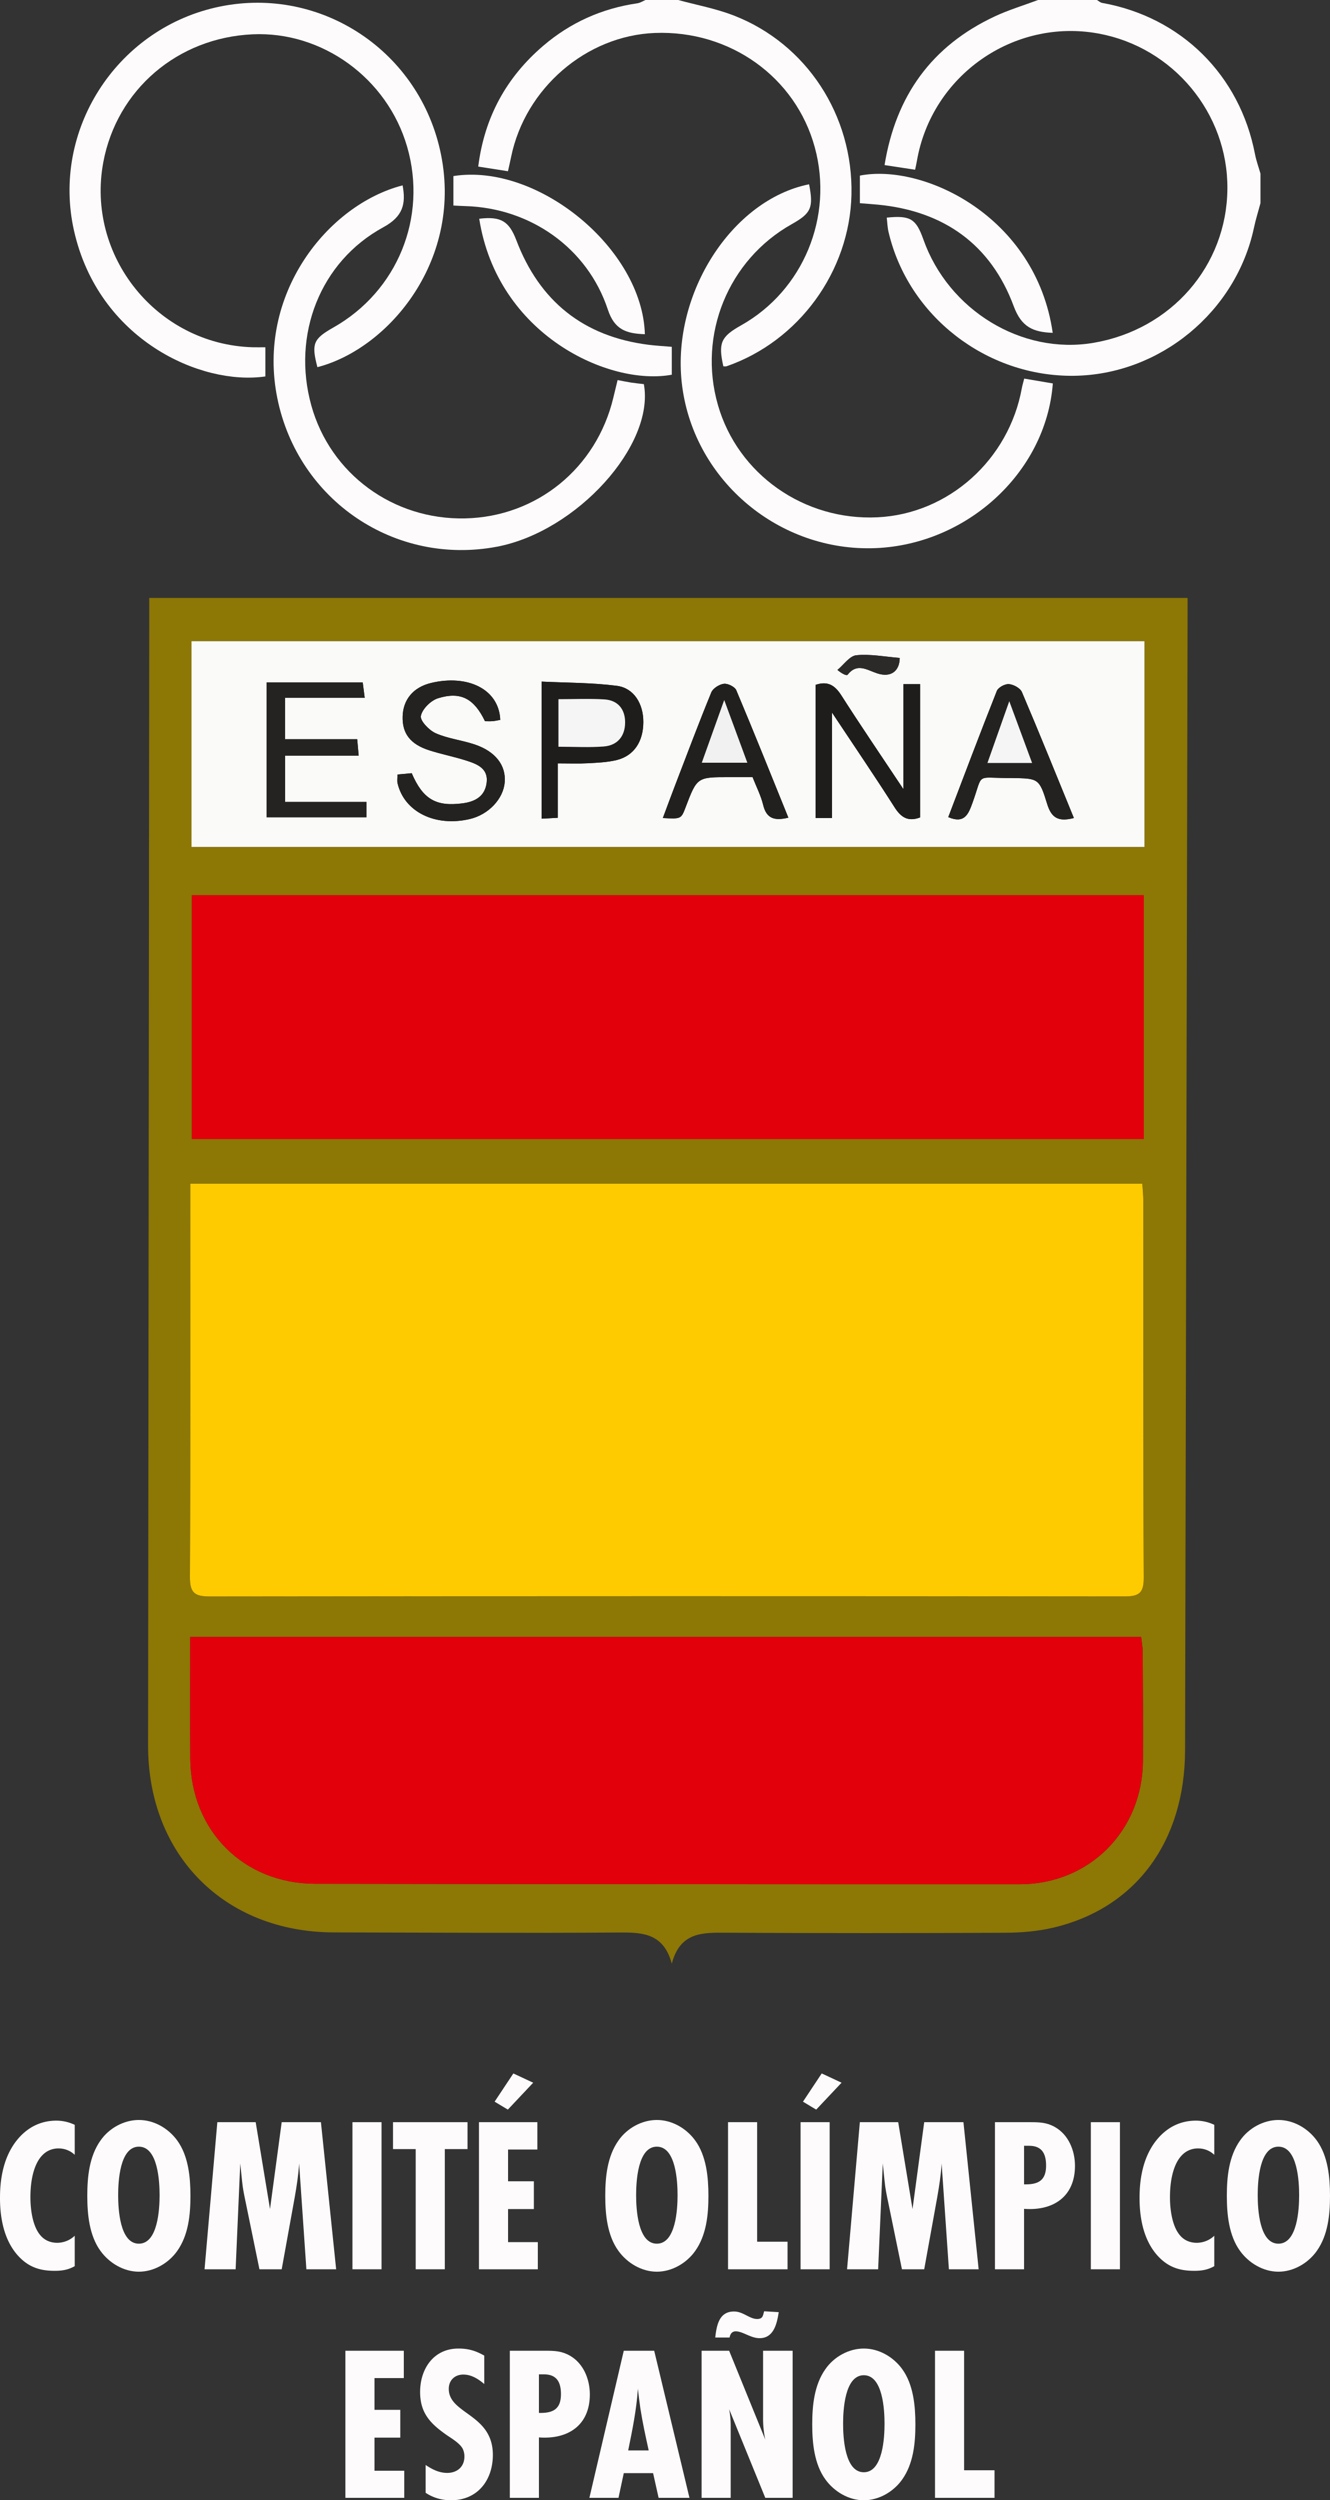 <?xml version="1.0" encoding="UTF-8"?>
<svg xmlns="http://www.w3.org/2000/svg" viewBox="0 0 2834.377 5325.789">
  <rect x="0" y="0" width="2834.377" height="5325.789" fill="#333333" stroke="none"/>
  <defs>
    <style>.cls-1{fill:#fefbfc;}.cls-2{fill:#8d7705;}.cls-3{fill:#fecb00;}.cls-4{fill:#e2000b;}.cls-5{fill:#fafaf9;}.cls-6{fill:#1e1d1c;}.cls-7{fill:#242322;}.cls-8{fill:#232221;}.cls-9{fill:#21201f;}.cls-10{fill:#2b2a29;}.cls-11{fill:#f5f5f5;}.cls-12{fill:#f1f1f1;}</style>
  </defs>
  <g id="Capa_2" data-name="Capa 2">
    <g id="Capa_1-2" data-name="Capa 1">
      <path class="cls-1" d="M2686.226,432.678c-4.636,17.29-10.082,34.408-13.783,51.9-38.047,179.774-200.672,313.728-383.9,315.9-186.248,2.2-353.247-127.277-395.019-306.537-2.3-9.881-2.567-20.237-3.782-30.383,50.073-5.131,62.458,2.4,77.988,46.317,53.439,151.108,209.841,246.278,362.294,220.455,166.031-28.123,284.421-164.136,285.7-328.227,1.252-160.942-115.585-301.579-274.7-330.661-181.178-33.115-355.8,89.465-387.083,271.688-.952,5.548-2.243,11.037-3.756,18.4l-65.1-9.91c24.06-148.072,100.651-253.8,234.637-316.582,29.76-13.945,61.589-23.468,92.465-35.027h125.481c3.67,2.113,7.121,5.462,11.043,6.161C2517.243,36.193,2642.3,160,2674.574,328.6c2.679,13.989,7.713,27.527,11.652,41.275Z"></path>
      <path class="cls-1" d="M1445.36,0c39.419,10.767,80.116,18.223,118.034,32.882,155.533,60.124,255.019,213.092,251.162,382.025-3.724,163.107-112.177,311.993-266.2,365.28-2.035.7-4.526.088-6.829.088-11.063-49.71-5.3-63.068,37.678-87.173,132.608-74.374,197.592-231.269,157.161-379.441-40.806-149.545-180.7-249.559-340.544-243.469-146.272,5.573-276.6,117.818-306.551,263.97-1.861,9.081-3.991,18.106-6.754,30.588l-63.35-9.948c13.219-105.221,59.987-190.207,138.845-257.54,57.786-49.341,124.841-79.307,200.252-90.249,6.006-.871,11.6-4.608,17.381-7.013Z"></path>
      <path class="cls-2" d="M1431.679,4182.813c-17.194-63.593-60.317-66.76-110.5-66.386-203.277,1.516-406.575.173-609.866-.236-232.635-.467-395.918-164.469-395.708-397.971q1.083-1201.89,2.483-2403.781.021-20.408,0-40.776H2530.877c0,15.333.024,27.693,0,40.054q-2.65,1207.119-5.351,2414.238c-.453,194.79-104.935,336.489-280.548,378.084-33.5,7.934-68.885,10.74-103.426,10.915q-296.222,1.5-592.45-.063C1498.009,4116.542,1449.563,4114.672,1431.679,4182.813ZM405.546,2521.491V2560.2c0,266.269.648,532.541-.792,798.8-.187,34.574,10.649,41.687,43.234,41.64q973.908-1.412,1947.82-.121c30.479.036,41.811-6.062,41.628-39.744-1.456-267.423-.782-534.858-.905-802.289-.006-12.184-1.392-24.367-2.162-37Zm2032.043-614.647H408.933v519.473H2437.589ZM405.41,3486.892c0,87.254-.479,173.138.1,259.015,1.044,153.4,113.179,266.392,266.2,266.642q750.667,1.229,1501.336,1.087c148.546-.042,261.632-113.867,262.69-262.618.554-77.874-.165-155.758-.58-233.637-.047-8.865-1.848-17.721-3.272-30.489Zm2.728-1682.764H2439.024v-438.3H408.138Z"></path>
      <path class="cls-1" d="M565.532,739.718v62.135C427.732,821.961,209.661,723.274,157.639,491,110.067,278.587,246.183,65.215,458.707,16.156c215.605-49.769,429.461,85.2,478.923,302.75,52.621,231.439-107.908,423.588-261.225,463.2-13.017-50.024-8.917-60.18,34.133-84.534,136.5-77.221,200.725-234.671,157.085-385.091C825.353,166.781,686.937,66.22,538.111,73.083,378.243,80.454,249.054,191.114,220.169,345.424,182.76,545.269,334.533,733.547,538.029,739.687,546.076,739.929,554.137,739.718,565.532,739.718Z"></path>
      <path class="cls-1" d="M2182.708,806.453l60.992,10.322c-14.426,191.607-187.341,347.573-386.873,351.052-204.7,3.57-381.783-151.152-403.966-352.949-20.9-190.128,107.028-389.2,271.4-422.344,9.652,49.968,4.586,61.593-37.031,84.973-135.293,76-200.338,235.33-157.261,385.2,42.419,147.586,183.59,246.813,340.3,239.193,151.281-7.356,279.9-122.631,307.477-275.487C2178.748,820.876,2180.447,815.464,2182.708,806.453Z"></path>
      <path class="cls-1" d="M1316.173,809.555c10.993,2.073,19.913,4,28.917,5.384,9.077,1.39,18.238,2.234,27.032,3.278,23.742,130.041-143.272,314.135-313.027,346.29-216.656,41.04-423.423-97.7-467.97-315.72C545.871,627.314,698.079,436.105,857.99,394.845c7.382,39.437.9,66.375-41,89.165-135,73.424-195.244,229.309-153.61,379.435,40.453,145.872,174.478,244.26,328.018,240.8,152.528-3.438,279.648-106.9,315.633-256.881C1309.717,836.158,1312.445,824.963,1316.173,809.555Z"></path>
      <path class="cls-1" d="M1431.656,738.752v59.427c-133.8,24.655-371.739-84.959-410.368-332.255,46.548-5.54,63.716,5.452,79.144,45.957,49.48,129.9,142.963,204.825,281.242,222.5C1397.705,736.432,1413.9,737.232,1431.656,738.752Z"></path>
      <path class="cls-1" d="M2243.459,708.972c-42.09-1.485-66.652-12.4-83.075-56.643-48.8-131.487-148.662-202.479-288.433-216.287-12.572-1.242-25.188-2.043-39.447-3.182V374.044C1966.68,347.655,2207.539,459.679,2243.459,708.972Z"></path>
      <path class="cls-1" d="M1374.287,711.9c-39.206-1.4-64.616-9.169-78.874-52.379C1252.057,528.132,1129.972,442.885,991.566,439c-7.905-.222-15.8-.732-25.3-1.185V375.042C1145.855,346.628,1369.173,529.768,1374.287,711.9Z"></path>
      <path class="cls-3" d="M405.546,2521.491H2434.369c.77,12.634,2.156,24.817,2.162,37,.123,267.431-.551,534.866.905,802.289.183,33.682-11.149,39.78-41.628,39.744q-973.909-1.151-1947.82.121c-32.585.047-43.421-7.066-43.234-41.64,1.44-266.261.792-532.533.792-798.8Z"></path>
      <path class="cls-4" d="M2437.589,1906.844v519.473H408.933V1906.844Z"></path>
      <path class="cls-4" d="M405.41,3486.892H2431.887c1.424,12.768,3.225,21.624,3.272,30.489.415,77.879,1.134,155.763.58,233.637-1.058,148.751-114.144,262.576-262.69,262.618q-750.667.21-1501.336-1.087c-153.019-.25-265.154-113.244-266.2-266.642C404.931,3660.03,405.41,3574.146,405.41,3486.892Z"></path>
      <path class="cls-5" d="M408.138,1804.128v-438.3H2439.024v438.3ZM1773.046,1742.4V1517.8c48.351,72.823,91.838,136.627,133.3,201.726,13.694,21.5,28.511,31.35,54.47,21.738V1457.359h-35.539v223.617c-47.893-71.982-90.939-135.024-132.006-199.334-13.7-21.458-28.677-31.842-55.224-22.814V1742.4ZM568.205,1453.573v287.289H781V1708.2H607.536v-98.667H764.375c-1.146-12.875-2-22.443-3.113-34.96H607.4V1486.4H777.251c-1.686-13.067-2.927-22.691-4.236-32.831ZM847.1,1649.813c0,7.511-1.089,13.409.167,18.755,14.322,60.956,80.573,93.452,154.3,75.966,39.563-9.384,71.177-42.792,74.072-78.275,2.923-35.826-19.521-65.5-63.88-80.45-27.379-9.227-57.112-12.372-83.265-23.957-14.106-6.249-33.576-26.633-31.552-36.854,2.921-14.747,21.076-32.755,36.43-37.584,48.278-15.183,77.078.692,100.165,48.836,5.117,0,10.86.38,16.528-.109,5.47-.471,10.862-1.838,16.078-2.774-2.817-65.987-70.106-97.17-147.525-78.57-38.5,9.249-59.428,35.861-60.542,70.969-1.158,36.532,16.234,59.611,57.112,72.628,26.459,8.426,53.928,13.7,80.325,22.289,22.354,7.276,45.6,16.842,41.526,47.069-3.862,28.683-24.466,39.862-51.1,43.4-56.576,7.5-84.738-8.66-108.5-64.174Zm1441.477,92.642c-37.143-90.721-73.068-179.862-110.746-268.254-3.6-8.456-17.809-16.17-27.7-17-8.394-.7-22.788,7.006-25.759,14.484-35.469,89.269-69.3,179.191-103.524,268.856,34.53,14.764,42.877-5.926,51.884-31.056,22.574-62.98,6.247-52.646,73.061-52.24,3.485.022,6.97-.031,10.454.025,56.291.9,58.551.209,75.424,55.478C2241.005,1743.323,2256.744,1750.705,2288.574,1742.455Zm-608.485-.766c-37.19-91.748-73.231-181.915-110.934-271.381-3.132-7.431-18.053-14.785-26.5-13.784-9.768,1.158-23.248,9.641-26.817,18.352-27.2,66.386-52.421,133.585-78.143,200.575-8.4,21.868-16.447,43.868-25.112,67.027,38.967,2.137,38.966,2.137,48.569-23.042,24.45-64.111,24.45-64.11,93.471-64.11h49.166c8.1,20.746,17.851,39.6,22.7,59.634C1633.282,1743.039,1649.84,1749.139,1680.089,1741.689ZM1188.63,1626.067c24.458,0,44.169.857,63.772-.234,20.679-1.151,41.794-1.953,61.76-6.834,36.841-9.008,56.787-39.283,56.872-81.075.079-38.978-20.134-72.383-56.478-77.064-53.129-6.843-107.2-6.373-160.268-8.99v291.977l34.342-1.863Zm728.77-224.6c-31.679-2.534-62.5-8.76-92.391-5.758-14.352,1.441-26.956,20.326-40.351,31.31,11.165,9.33,19.875,12.55,21.629,10.311,20.4-26.052,41.227-10.154,63.182-2.975C1899.574,1444.2,1917.308,1428.447,1917.4,1401.468Z"></path>
      <path class="cls-6" d="M1773.046,1742.4h-35V1458.828c26.547-9.028,41.521,1.356,55.224,22.814,41.067,64.31,84.113,127.352,132.006,199.334V1457.359h35.539v283.908c-25.959,9.612-40.776-.236-54.47-21.738-41.459-65.1-84.946-128.9-133.3-201.726Z"></path>
      <path class="cls-7" d="M568.205,1453.573h204.81c1.309,10.14,2.55,19.764,4.236,32.831H607.4v88.172H761.262c1.114,12.517,1.967,22.085,3.113,34.96H607.536V1708.2H781v32.659H568.205Z"></path>
      <path class="cls-8" d="M847.1,1649.813l30.333-2.839c23.762,55.514,51.924,71.678,108.5,64.174,26.637-3.534,47.241-14.713,51.1-43.4,4.07-30.227-19.172-39.793-41.526-47.069-26.4-8.592-53.866-13.863-80.325-22.289-40.878-13.017-58.27-36.1-57.112-72.628,1.114-35.108,22.042-61.72,60.542-70.969,77.419-18.6,144.708,12.583,147.525,78.57-5.216.936-10.608,2.3-16.078,2.774-5.668.489-11.411.109-16.528.109-23.087-48.144-51.887-64.019-100.165-48.836-15.354,4.829-33.509,22.837-36.43,37.584-2.024,10.221,17.446,30.605,31.552,36.854,26.153,11.585,55.886,14.73,83.265,23.957,44.359,14.948,66.8,44.624,63.88,80.45-2.895,35.483-34.509,68.891-74.072,78.275-73.724,17.486-139.975-15.01-154.3-75.966C846.008,1663.222,847.1,1657.324,847.1,1649.813Z"></path>
      <path class="cls-8" d="M2288.574,1742.455c-31.83,8.25-47.569.868-56.9-29.7-16.873-55.269-19.133-54.58-75.424-55.478-3.484-.056-6.969,0-10.454-.025-66.814-.406-50.487-10.74-73.061,52.24-9.007,25.13-17.354,45.82-51.884,31.056,34.226-89.665,68.055-179.587,103.524-268.856,2.971-7.478,17.365-15.186,25.759-14.484,9.887.826,24.092,8.54,27.7,17C2215.506,1562.593,2251.431,1651.734,2288.574,1742.455ZM2199.489,1625.2c-16.174-43.777-31.227-84.518-48.612-131.575L2104.361,1625.2Z"></path>
      <path class="cls-9" d="M1680.089,1741.689c-30.249,7.45-46.807,1.35-53.6-26.729-4.85-20.039-14.6-38.888-22.7-59.634h-49.166c-69.021,0-69.021,0-93.471,64.11-9.6,25.179-9.6,25.179-48.569,23.042,8.665-23.159,16.716-45.159,25.112-67.027,25.722-66.99,50.944-134.189,78.143-200.575,3.569-8.711,17.049-17.194,26.817-18.352,8.451-1,23.372,6.353,26.5,13.784C1606.858,1559.774,1642.9,1649.941,1680.089,1741.689Zm-87.427-117c-16.246-44.038-31.757-86.081-49.272-133.557-17.488,48.869-32.4,90.528-47.792,133.557Z"></path>
      <path class="cls-6" d="M1188.63,1626.067v115.917l-34.342,1.863V1451.87c53.069,2.617,107.139,2.147,160.268,8.99,36.344,4.681,56.557,38.086,56.478,77.064-.085,41.792-20.031,72.067-56.872,81.075-19.966,4.881-41.081,5.683-61.76,6.834C1232.8,1626.924,1213.088,1626.067,1188.63,1626.067Zm1.487-35.447c34.221,0,65.5,1.867,96.447-.536,29.78-2.312,45.692-22.4,45.621-51.623-.068-27.889-15.465-46.865-44.1-48.652-31.967-2-64.155-.458-97.971-.458Z"></path>
      <path class="cls-10" d="M1917.4,1401.468c-.092,26.979-17.826,42.732-47.931,32.888-21.955-7.179-42.779-23.077-63.182,2.975-1.754,2.239-10.464-.981-21.629-10.311,13.4-10.984,26-29.869,40.351-31.31C1854.9,1392.708,1885.721,1398.934,1917.4,1401.468Z"></path>
      <path class="cls-11" d="M2199.489,1625.2h-95.128l46.516-131.575C2168.262,1540.678,2183.315,1581.419,2199.489,1625.2Z"></path>
      <path class="cls-12" d="M1592.662,1624.694H1495.6c15.4-43.029,30.3-84.688,47.792-133.557C1560.905,1538.613,1576.416,1580.656,1592.662,1624.694Z"></path>
      <path class="cls-11" d="M1190.117,1590.62V1489.351c33.816,0,66-1.538,97.971.458,28.632,1.787,44.029,20.763,44.1,48.652.071,29.225-15.841,49.311-45.621,51.623C1255.617,1592.487,1224.338,1590.62,1190.117,1590.62Z"></path>
      <path class="cls-1" d="M159.243,4827.182c-13.623,7.516-25.837,9.865-42.747,9.865-30.063,0-53.081-7.047-74.219-28.185C20.2,4786.784,0,4748.266,0,4682.032c0-31.472,3.758-91.6,45.1-133.407,25.836-25.835,54.021-31.471,75.159-31.471a91.269,91.269,0,0,1,38.989,8.924v63.884a49.692,49.692,0,0,0-34.291-13.622,46.686,46.686,0,0,0-34.292,14.093c-16.91,16.911-25.835,49.323-25.835,89.72,0,7.986,0,57.778,22.077,82.2,7.047,7.985,18.32,15.032,35.231,15.032a54.544,54.544,0,0,0,37.11-15.032Z"></path>
      <path class="cls-1" d="M377.676,4794.77c-18.319,25.836-49.322,44.155-81.734,44.155S233,4820.606,214.206,4794.77c-23.957-32.881-28.184-77.976-28.184-117.435,0-40.4,4.227-84.084,28.184-117.906,18.32-26.305,49.793-43.685,81.736-43.685,32.412,0,62.944,17.85,81.734,43.685,23.957,32.883,28.185,78.448,28.185,117.906C405.861,4717.733,401.633,4760.949,377.676,4794.77Zm-81.734-222.188c-40.868,0-44.157,74.689-44.157,103.343s3.289,103.344,44.157,103.344S340.1,4704.58,340.1,4675.925,336.809,4572.582,295.942,4572.582Z"></path>
      <path class="cls-1" d="M652.939,4833.759l-15.5-225.476c-1.41,24.426-5.167,48.384-9.395,72.34l-27.715,153.136H552.885L523.761,4691.9c-3.289-15.5-6.577-31-7.986-46.974l-3.758-36.64-9.865,225.476H435.919l27.245-313.318H544.9l30.533,185.078,24.9-185.078h83.614l32.412,313.318Z"></path>
      <path class="cls-1" d="M751.111,4833.759V4520.441h62.006v313.318Z"></path>
      <path class="cls-1" d="M947.929,4577.75v256.009H885.923V4577.75H837.539v-57.309H996.312v57.309Z"></path>
      <path class="cls-1" d="M1020.736,4833.759V4520.441h124.482v58.248h-62.476v67.643h54.96v59.187h-54.96v70.461h63.415v57.779Zm61.536-340.093-28.184-16.91,39.928-60.127,42.276,19.729Z"></path>
      <path class="cls-1" d="M1481.542,4794.77c-18.319,25.836-49.322,44.155-81.734,44.155s-62.946-18.319-81.736-44.155c-23.957-32.881-28.184-77.976-28.184-117.435,0-40.4,4.227-84.084,28.184-117.906,18.32-26.305,49.793-43.685,81.736-43.685,32.412,0,62.945,17.85,81.734,43.685,23.957,32.883,28.185,78.448,28.185,117.906C1509.727,4717.733,1505.5,4760.949,1481.542,4794.77Zm-81.734-222.188c-40.868,0-44.157,74.689-44.157,103.343s3.289,103.344,44.157,103.344,44.155-74.689,44.155-103.344S1440.675,4572.582,1399.808,4572.582Z"></path>
      <path class="cls-1" d="M1551.528,4833.759V4520.441h62.006v254.6h64.825v58.718Z"></path>
      <path class="cls-1" d="M1706.07,4833.759V4520.441h62.006v313.318Zm33.351-340.093-28.184-16.91,39.928-60.127,42.277,19.729Z"></path>
      <path class="cls-1" d="M2022.2,4833.759l-15.5-225.476c-1.409,24.426-5.167,48.384-9.395,72.34l-27.715,153.136h-47.443L1893.023,4691.9c-3.288-15.5-6.577-31-7.986-46.974l-3.758-36.64-9.865,225.476h-66.233l27.245-313.318h81.735l30.533,185.078,24.9-185.078H2053.2l32.412,313.318Z"></path>
      <path class="cls-1" d="M2195.532,4520.441c19.729,0,35.231.47,52.611,10.335,29.124,16.441,42.747,50.261,42.747,82.673,0,65.765-46.5,96.3-108.51,91.6v128.71h-62.007V4520.441Zm-9.395,132.468c28.184,0,43.216-9.866,43.216-39.929,0-24.9-8.455-42.276-36.169-42.276h-10.8v82.2Z"></path>
      <path class="cls-1" d="M2324.708,4833.759V4520.441h62.006v313.318Z"></path>
      <path class="cls-1" d="M2587.759,4827.182c-13.622,7.516-25.836,9.865-42.746,9.865-30.064,0-53.081-7.047-74.219-28.185-22.078-22.078-42.277-60.6-42.277-126.83,0-31.472,3.758-91.6,45.1-133.407,25.836-25.835,54.021-31.471,75.159-31.471a91.261,91.261,0,0,1,38.988,8.924v63.884a49.689,49.689,0,0,0-34.291-13.622,46.685,46.685,0,0,0-34.291,14.093c-16.911,16.911-25.836,49.323-25.836,89.72,0,7.986,0,57.778,22.078,82.2,7.046,7.985,18.32,15.032,35.231,15.032a54.542,54.542,0,0,0,37.109-15.032Z"></path>
      <path class="cls-1" d="M2806.193,4794.77c-18.32,25.836-49.323,44.155-81.735,44.155s-62.945-18.319-81.735-44.155c-23.957-32.881-28.185-77.976-28.185-117.435,0-40.4,4.228-84.084,28.185-117.906,18.32-26.305,49.793-43.685,81.735-43.685,32.412,0,62.945,17.85,81.735,43.685,23.957,32.883,28.184,78.448,28.184,117.906C2834.377,4717.733,2830.15,4760.949,2806.193,4794.77Zm-81.735-222.188c-40.867,0-44.156,74.689-44.156,103.343s3.289,103.344,44.156,103.344,44.156-74.689,44.156-103.344S2765.326,4572.582,2724.458,4572.582Z"></path>
      <path class="cls-1" d="M736.074,5320.623V5007.305H860.555v58.248H798.08V5133.2h54.959v59.187H798.08v70.461H861.5v57.779Z"></path>
      <path class="cls-1" d="M1032.007,5078.236c-12.683-10.8-27.244-20.2-44.625-20.2-18.32,0-31,12.212-31,30.533,0,54.02,93.948,53.081,93.948,140.452,0,54.02-32.412,96.766-89.25,96.766-19.26,0-38.049-5.166-54.021-15.97v-59.188c14.093,9.395,28.654,16.911,46.035,16.911,21.138,0,36.64-13.153,36.64-34.761a37.461,37.461,0,0,0-3.288-15.971c-5.638-11.744-23.018-22.078-33.352-29.124-35.23-24.426-57.778-46.974-57.778-92.539,0-49.323,28.654-92.539,81.735-92.539,21.138,0,36.64,4.7,54.959,15.032Z"></path>
      <path class="cls-1" d="M1161.651,5007.305c19.729,0,35.231.47,52.611,10.335,29.124,16.441,42.747,50.261,42.747,82.674,0,65.764-46.505,96.3-108.511,91.6v128.709h-62.006V5007.305Zm-9.395,132.468c28.184,0,43.216-9.866,43.216-39.929,0-24.9-8.455-42.276-36.17-42.276h-10.8v82.2Z"></path>
      <path class="cls-1" d="M1403.568,5320.623l-11.743-52.611h-62.476l-11.274,52.611h-62.006l73.28-313.318h64.824l75.159,313.318Zm-21.138-100.995c-6.577-30.063-13.153-59.657-17.851-90.19-1.878-13.622-3.757-27.715-5.166-41.337-2.819,44.155-11.744,87.842-20.67,131.527Z"></path>
      <path class="cls-1" d="M1630.917,5320.623l-77.038-188.836a183.52,183.52,0,0,1,3.289,35.7v153.136h-62.006V5007.305h58.717l77.038,189.306a215.864,215.864,0,0,1-4.7-42.276v-147.03h62.945v313.318Zm28.655-395.522c-3.759,23.956-10.335,55.429-40.868,55.429-18.79,0-35.7-14.562-50.732-14.562-7.986,0-11.743,5.636-13.153,13.153h-30.533c2.819-25.367,7.985-55.43,39.928-55.43,19.729,0,32.882,15.972,49.323,15.972,13.152,0,12.213-8.456,15.032-16.441Z"></path>
      <path class="cls-1" d="M1922.624,5281.634c-18.319,25.836-49.322,44.155-81.735,44.155s-62.945-18.319-81.735-44.155c-23.957-32.881-28.184-77.976-28.184-117.435,0-40.4,4.227-84.084,28.184-117.906,18.32-26.3,49.793-43.685,81.735-43.685,32.413,0,62.945,17.85,81.735,43.685,23.957,32.883,28.185,78.448,28.185,117.906C1950.809,5204.6,1946.581,5247.813,1922.624,5281.634Zm-81.735-222.188c-40.867,0-44.156,74.689-44.156,103.343s3.289,103.344,44.156,103.344,44.156-74.689,44.156-103.344S1881.757,5059.446,1840.889,5059.446Z"></path>
      <path class="cls-1" d="M1992.61,5320.623V5007.305h62.006v254.6h64.825v58.718Z"></path>
    </g>
  </g>
</svg>

